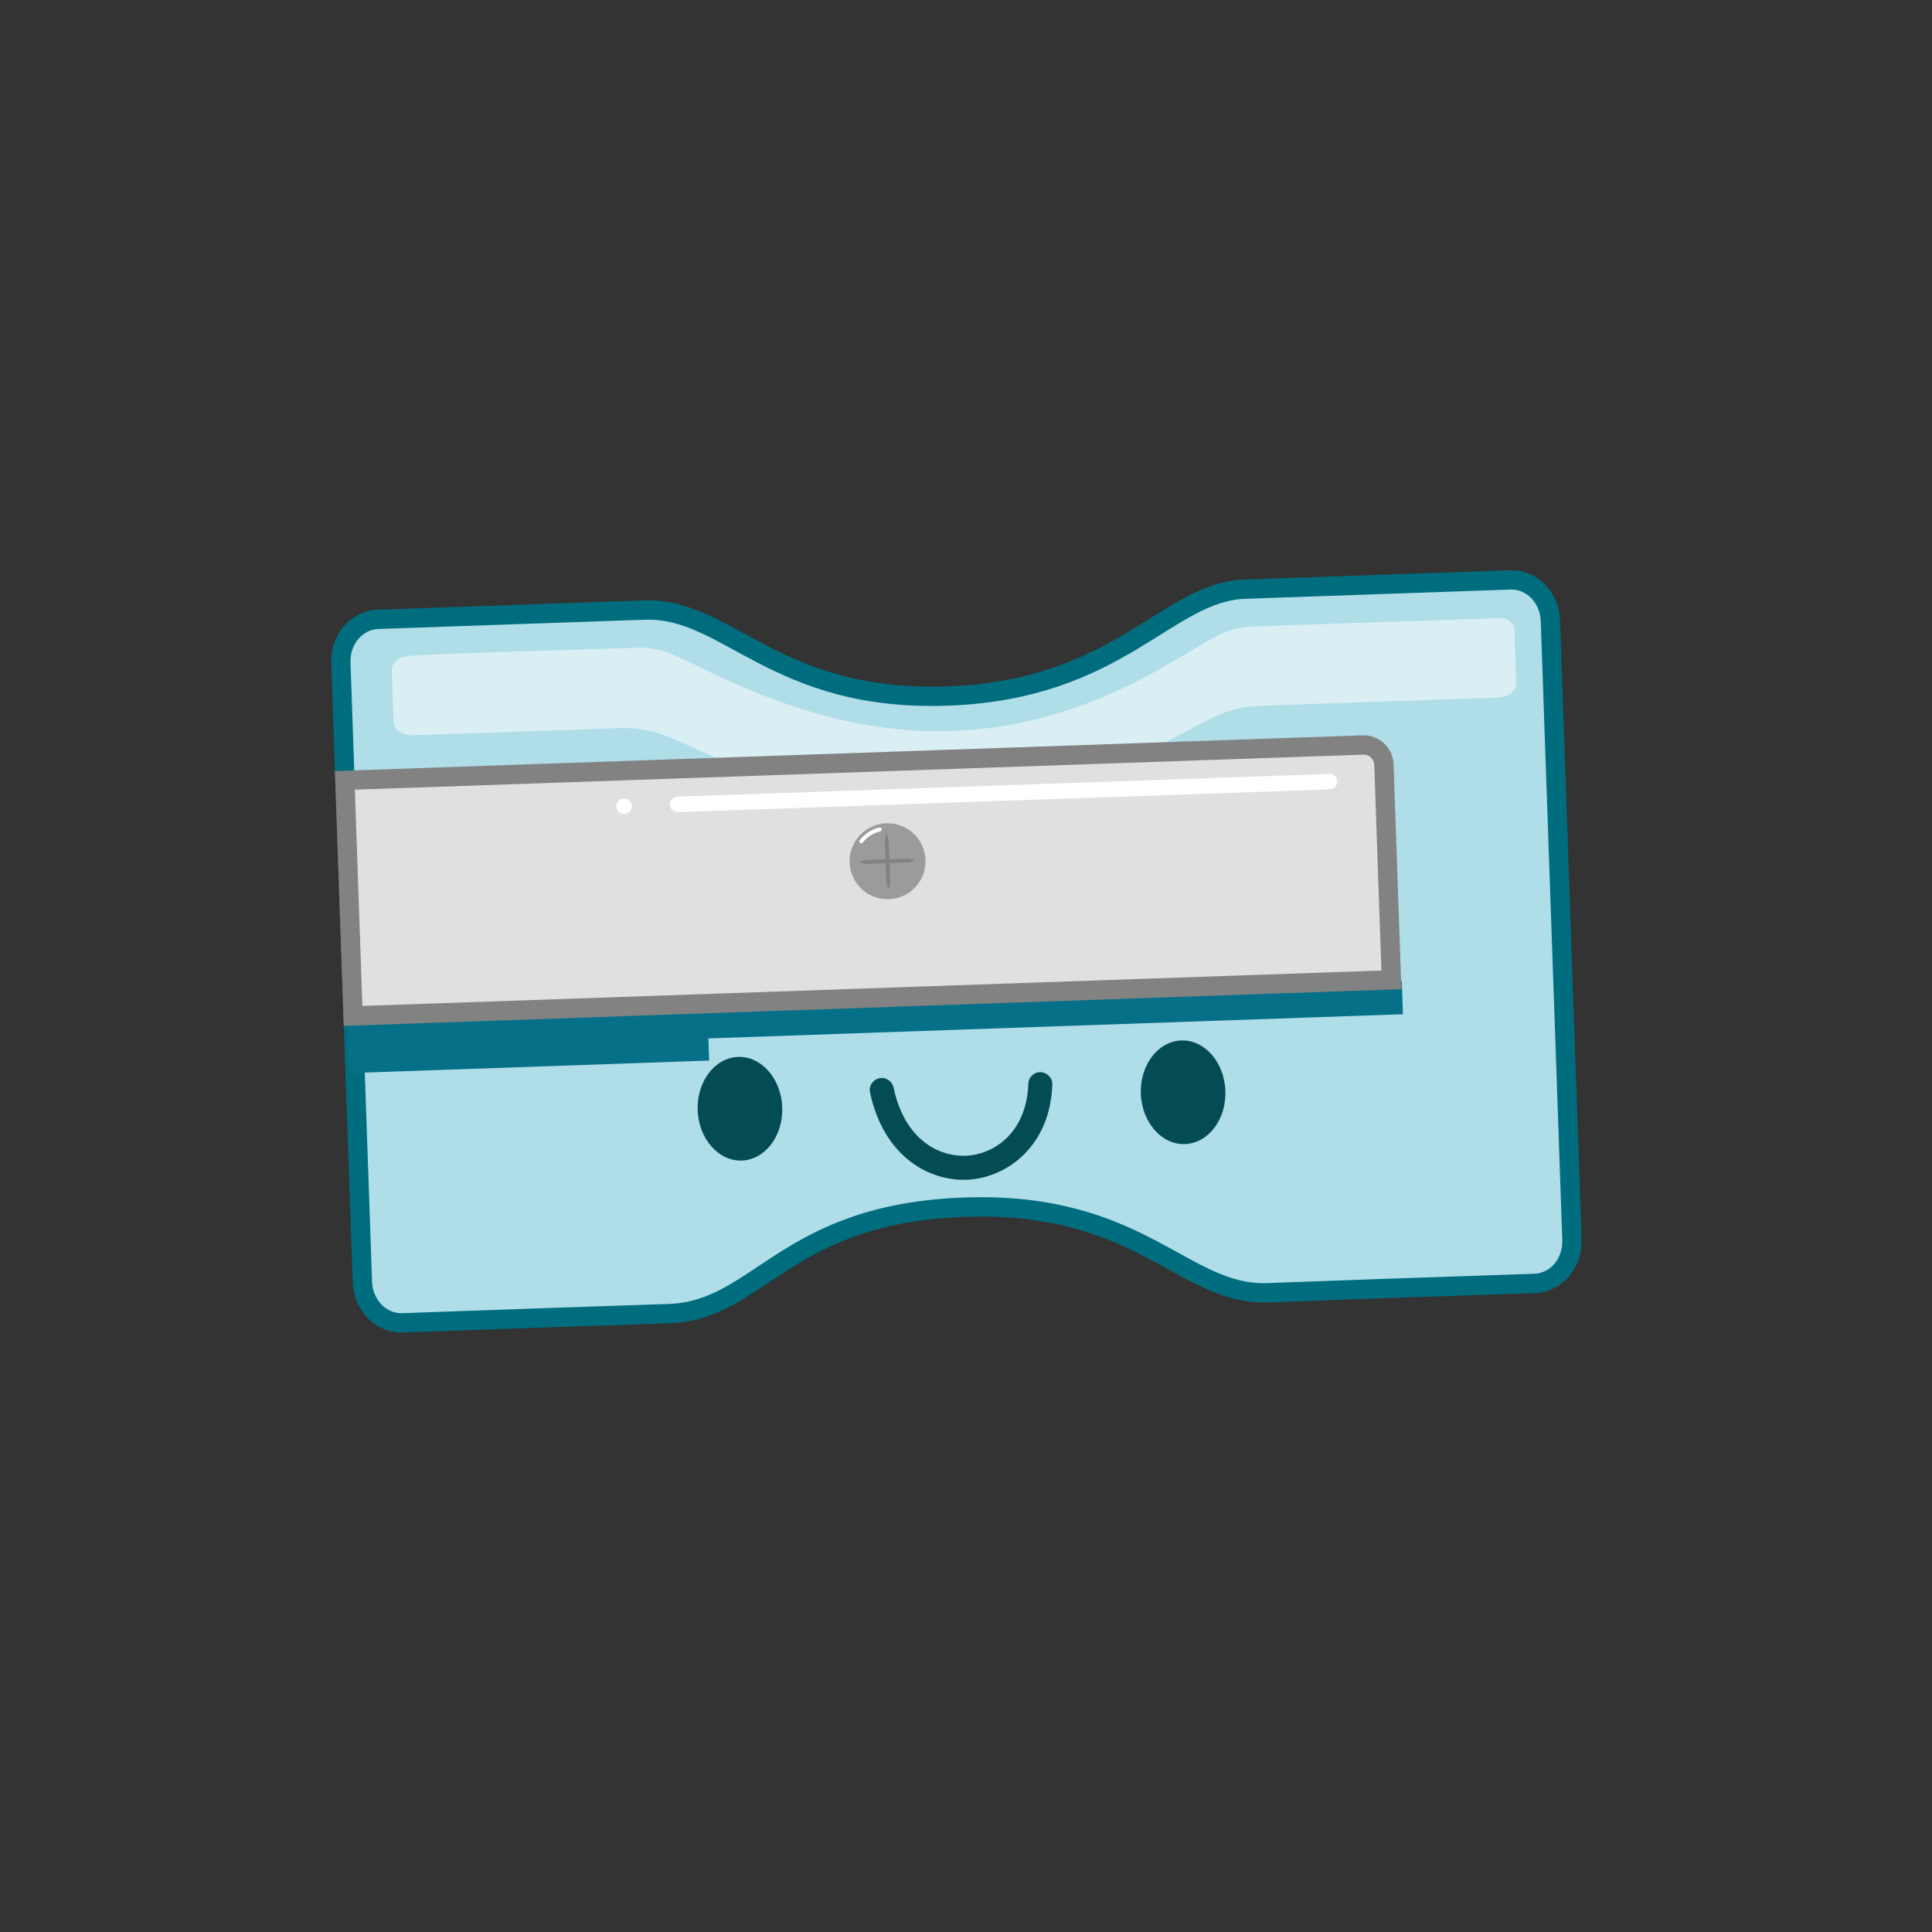 <?xml version="1.0" encoding="UTF-8"?>
<svg id="sharpener" xmlns="http://www.w3.org/2000/svg" viewBox="0 0 500 500">
  <rect x="0" y="0" width="500" height="500" fill="#333333" stroke="none"/>
  <defs>
    <style>
      .cls-1 {
        fill: #fff;
        opacity: .52;
      }

      .cls-1, .cls-2, .cls-3, .cls-4, .cls-5 {
        stroke-width: 0px;
      }

      .cls-2 {
        fill: #044c54;
      }

      .cls-6, .cls-7, .cls-8, .cls-9 {
        stroke-linecap: round;
      }

      .cls-6, .cls-7, .cls-9 {
        stroke-linejoin: round;
      }

      .cls-6, .cls-9 {
        fill: none;
        stroke: #fff;
      }

      .cls-3 {
        fill: #9b9b9b;
      }

      .cls-4 {
        fill: #067089;
      }

      .cls-5 {
        fill: #828282;
      }

      .cls-7 {
        fill: #afdde8;
        stroke: #006d7f;
      }

      .cls-7, .cls-8 {
        stroke-width: 5px;
      }

      .cls-8 {
        fill: #e0e0e0;
        stroke: #828282;
        stroke-miterlimit: 10;
      }

      .cls-9 {
        stroke-width: 4px;
      }
    </style>
  </defs>
  <path class="cls-7" d="m406.82,320.9c.21,6.02-4.1,11.06-9.61,11.24-33.6,1.12-48.52,1.67-69.18,2.42-21.75.8-32.8-23.74-78.32-22.15-46.82,1.63-53.13,26.77-76.59,27.55-19.91.66-36.87,1.23-68.95,2.39-5.52.2-10.17-4.52-10.38-10.55l-5.58-160.28c-.21-6.02,4.09-11.05,9.6-11.24l69.03-2.4c21.44-.75,33.62,23.8,78.26,22.25s56.78-26.95,77.07-27.66c28.4-.99,43.29-1.51,68.71-2.39,5.51-.19,10.15,4.53,10.36,10.55l5.58,160.27Z"/>
  <polygon class="cls-4" points="89.82 263.38 362.78 253.88 363.07 262.48 183.33 268.74 183.52 274.47 90.32 277.72 89.82 263.38"/>
  <path class="cls-1" d="m386.85,159.94c-10.49.56-24.74.86-62.58,2.18-3.29.11-6.46.94-9.12,2.33-11.23,5.9-34.62,23.95-70.05,24.76-33.19.75-59.65-14.85-71.01-19.87-2.71-1.2-5.9-1.8-9.16-1.71-32.6.96-56.07,1.79-58.69,2.07-.58.06-2.3.25-3.49,1.14-.83.62-1.17,1.42-1.18,1.46-.13.33-.2.68-.19,1.04l.48,13.66c.07,1.91,2.35,3.38,5.1,3.29,17.74-.62,35.47-1.24,53.21-1.85,3.91-.14,7.78.43,11.21,1.67,13.46,4.87,39.75,21.44,74.47,19.84,32.27-1.49,56.57-19.18,69.33-24.84,3.32-1.47,7.11-2.32,11-2.45l61.39-2.14c.33-.01,2.09-.1,3.49-1.14.88-.66,1.41-1.54,1.37-2.5l-.48-13.66c-.03-.5-.15-1.35-.73-2.04-1.21-1.45-3.61-1.28-4.37-1.24Z"/>
  <g>
    <path class="cls-8" d="m90.25,197.25h263.62c2.9,0,5.26,2.36,5.26,5.26v55.74H90.25v-61h0Z" transform="translate(-7.79 7.96) rotate(-1.99)"/>
    <line class="cls-9" x1="344.07" y1="202.3" x2="175.37" y2="208.18"/>
    <line class="cls-9" x1="161.51" y1="208.66" x2="161.51" y2="208.66"/>
    <circle class="cls-3" cx="229.7" cy="222.89" r="9.83"/>
    <path class="cls-6" d="m227.67,214.66c-.64.16-1.57.46-2.55,1.07-1.09.68-1.81,1.47-2.23,2.01"/>
    <path class="cls-5" d="m229.95,230.19c-.23-.6-.4-1.2-.57-1.81l-.06-1.82-.13-3.65-.13-3.65-.06-1.82c.13-.61.26-1.23.44-1.84.22.6.39,1.2.56,1.81l.06,1.82.13,3.65.13,3.65.07,1.82c-.13.61-.25,1.23-.44,1.84,0,0,.19-.62,0,0Z"/>
    <path class="cls-5" d="m222.4,223.14c.6-.23,1.2-.4,1.81-.57l1.82-.06,3.65-.13,3.65-.13,1.82-.06c.61.13,1.23.26,1.84.44-.6.22-1.2.39-1.81.56l-1.82.06-3.65.13-3.65.13-1.82.07c-.61-.13-1.23-.25-1.84-.44,0,0,.62.19,0,0Z"/>
  </g>
  <g>
    <g>
      <path class="cls-2" d="m317.13,282.27c.28,7.41-4.4,13.59-10.44,13.82-6.04.22-11.16-5.6-11.44-13-.28-7.41,4.4-13.59,10.44-13.82,6.04-.22,11.16,5.6,11.44,13Z"/>
      <path class="cls-2" d="m202.44,286.53c.28,7.41-4.4,13.59-10.44,13.82-6.04.22-11.16-5.6-11.44-13-.28-7.4,4.4-13.59,10.44-13.82s11.16,5.6,11.44,13Z"/>
    </g>
    <path class="cls-2" d="m247.36,305.22c-9.35-.84-19.04-7.73-22.2-22.49-.36-1.68.71-3.33,2.39-3.68,1.67-.36,3.33.71,3.69,2.39,2.99,14.01,12.35,18.25,19.46,17.61,7.4-.66,15.05-6.66,15.43-18.58.05-1.71,1.49-3.06,3.2-3,1.72.1,3.06,1.49,3,3.21-.5,15.63-11.28,23.69-21.08,24.57-1.28.11-2.58.11-3.89,0Z"/>
  </g>
</svg>